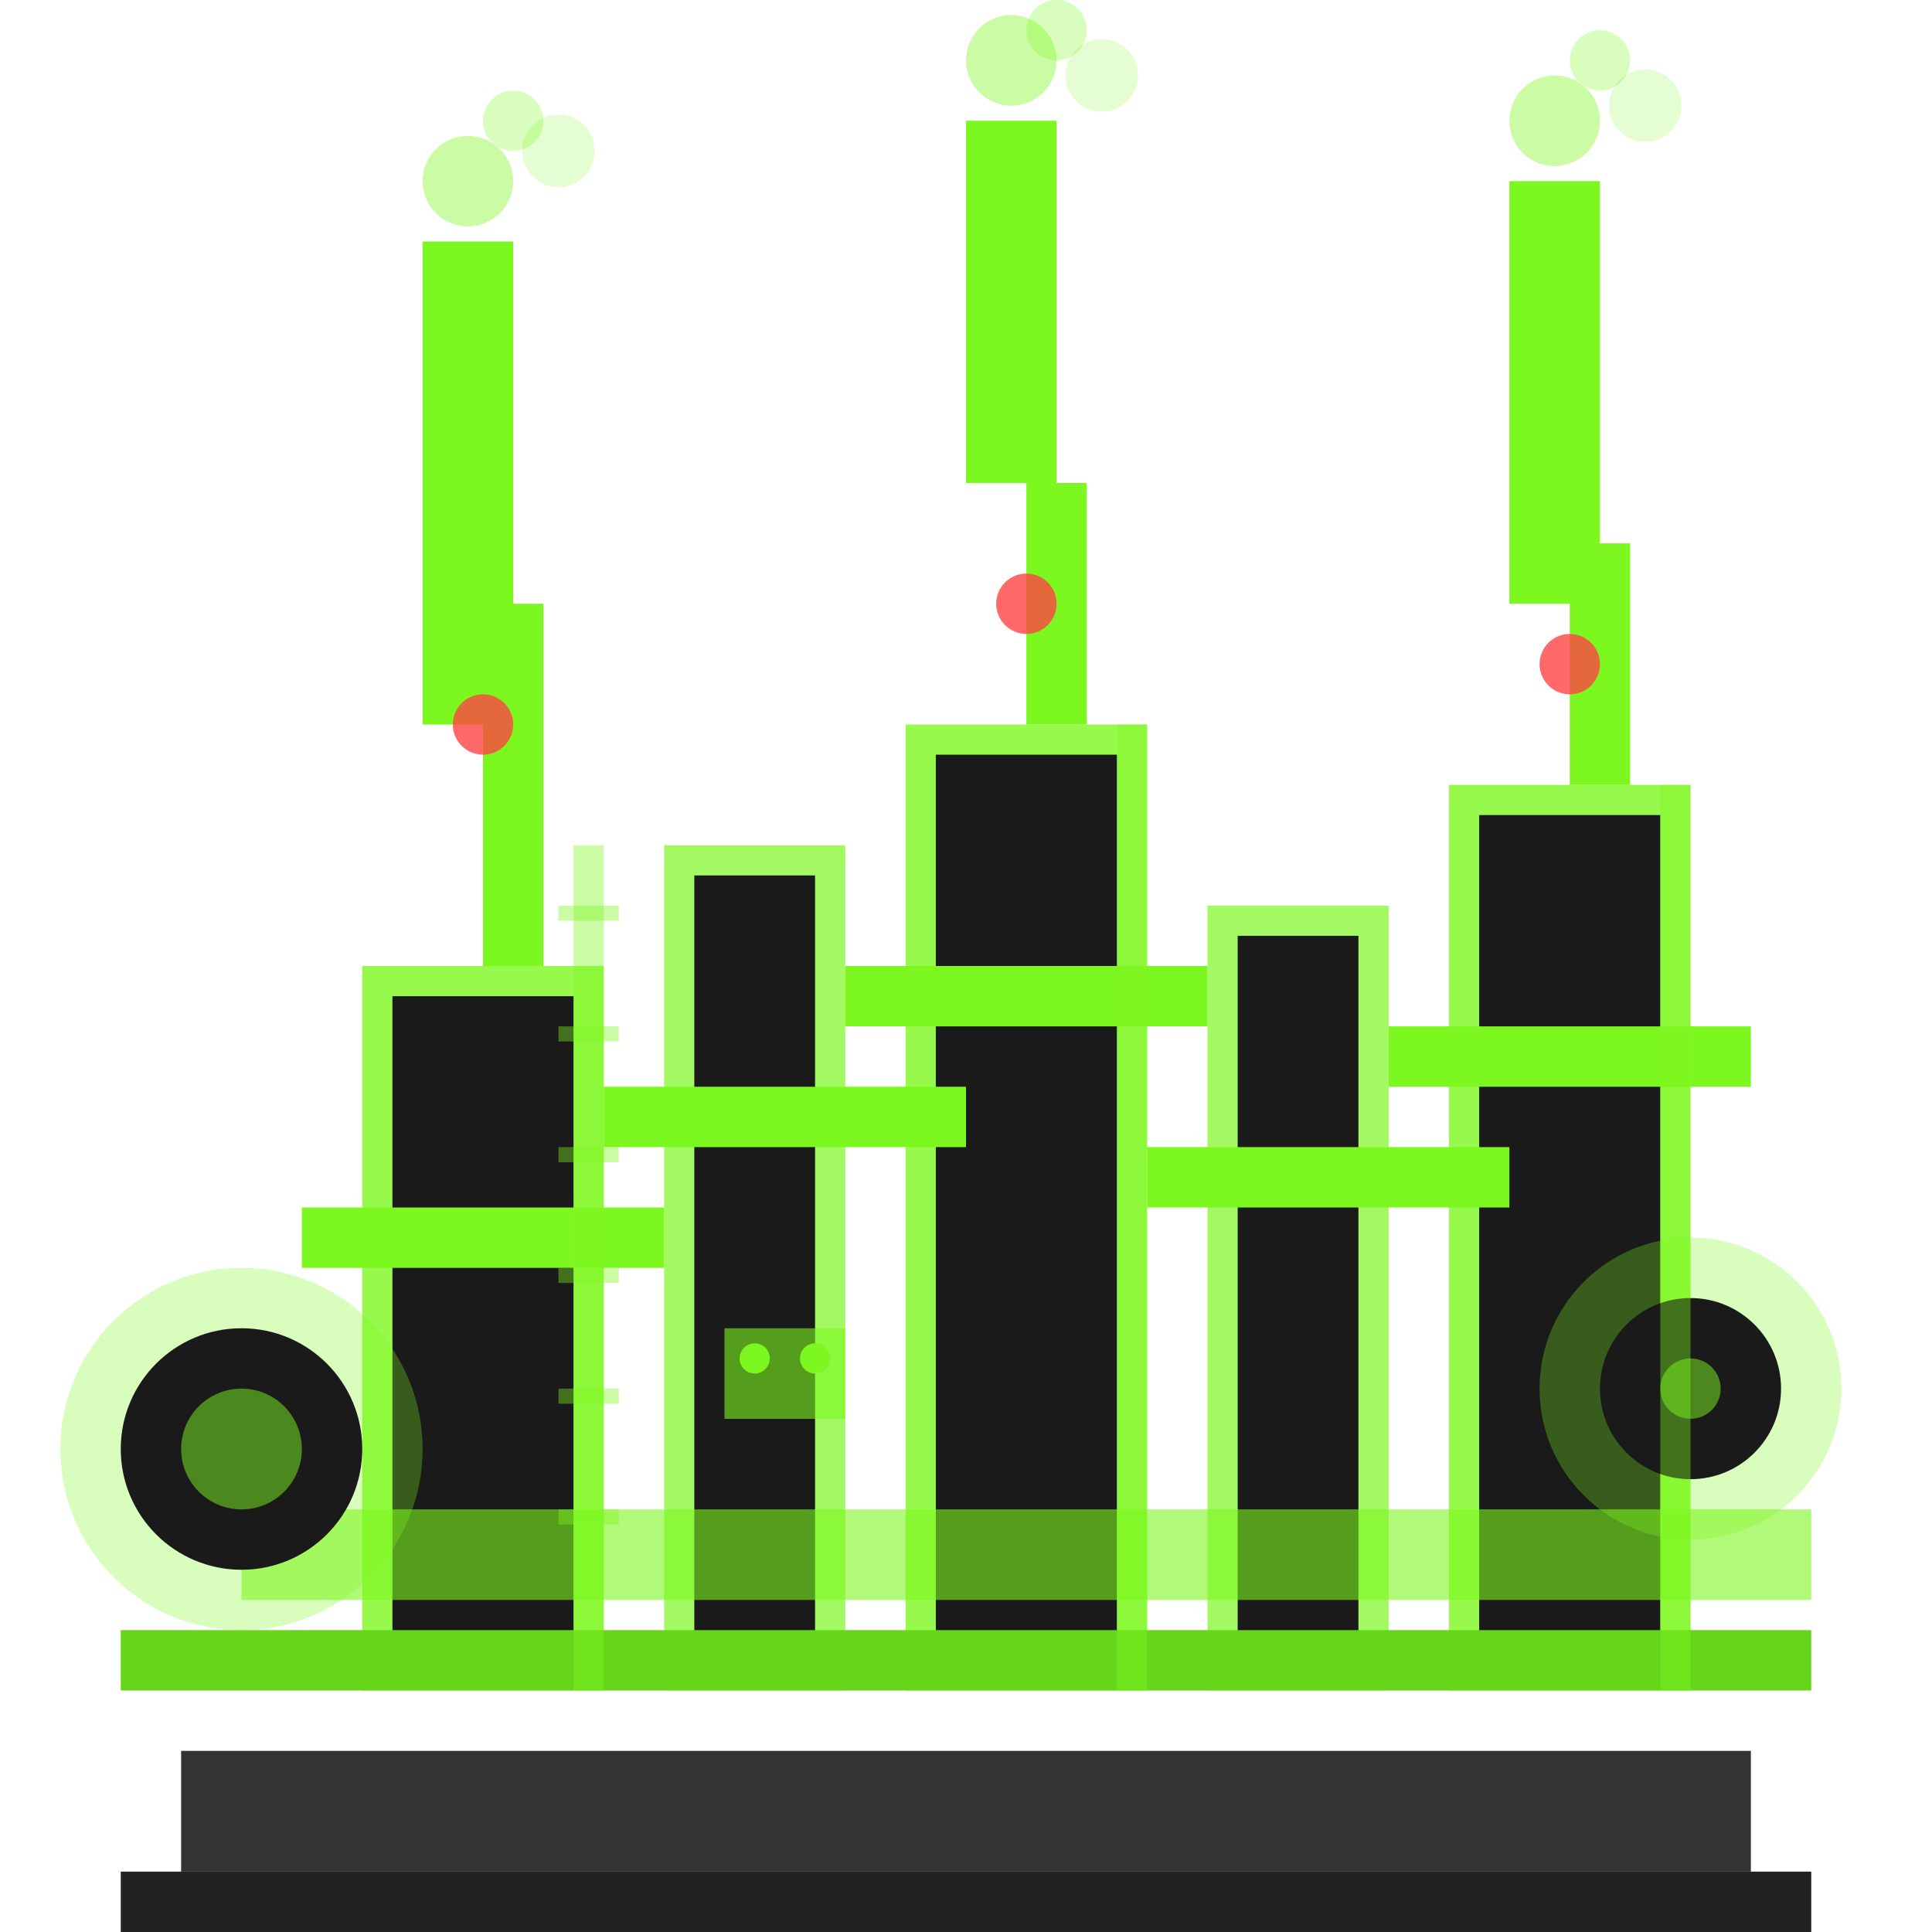 <svg width="64" height="64" viewBox="0 0 64 64" fill="none" xmlns="http://www.w3.org/2000/svg">
    <!-- Main refinery structure -->
    <rect x="12" y="32" width="8" height="24" fill="#7df720" fill-opacity="0.8"/>
    <rect x="22" y="28" width="6" height="28" fill="#7df720" fill-opacity="0.7"/>
    <rect x="30" y="24" width="8" height="32" fill="#7df720" fill-opacity="0.8"/>
    <rect x="40" y="30" width="6" height="26" fill="#7df720" fill-opacity="0.7"/>
    <rect x="48" y="26" width="8" height="30" fill="#7df720" fill-opacity="0.8"/>
    
    <!-- Tower details -->
    <rect x="13" y="33" width="6" height="22" fill="#1a1a1a"/>
    <rect x="23" y="29" width="4" height="26" fill="#1a1a1a"/>
    <rect x="31" y="25" width="6" height="30" fill="#1a1a1a"/>
    <rect x="41" y="31" width="4" height="24" fill="#1a1a1a"/>
    <rect x="49" y="27" width="6" height="28" fill="#1a1a1a"/>
    
    <!-- Platforms and walkways -->
    <rect x="10" y="40" width="12" height="2" fill="#7df720"/>
    <rect x="20" y="36" width="12" height="2" fill="#7df720"/>
    <rect x="28" y="32" width="12" height="2" fill="#7df720"/>
    <rect x="38" y="38" width="12" height="2" fill="#7df720"/>
    <rect x="46" y="34" width="12" height="2" fill="#7df720"/>
    
    <!-- Pipelines -->
    <rect x="8" y="50" width="52" height="3" fill="#7df720" fill-opacity="0.6"/>
    <rect x="4" y="54" width="56" height="2" fill="#66d61a"/>
    
    <!-- Vertical pipes -->
    <rect x="16" y="20" width="2" height="12" fill="#7df720"/>
    <rect x="34" y="16" width="2" height="8" fill="#7df720"/>
    <rect x="52" y="18" width="2" height="8" fill="#7df720"/>
    
    <!-- Storage tanks -->
    <circle cx="8" cy="48" r="6" fill="#7df720" fill-opacity="0.3"/>
    <circle cx="8" cy="48" r="4" fill="#1a1a1a"/>
    <circle cx="8" cy="48" r="2" fill="#7df720" fill-opacity="0.5"/>
    
    <circle cx="56" cy="46" r="5" fill="#7df720" fill-opacity="0.3"/>
    <circle cx="56" cy="46" r="3" fill="#1a1a1a"/>
    <circle cx="56" cy="46" r="1" fill="#7df720" fill-opacity="0.5"/>
    
    <!-- Smoke stacks -->
    <rect x="14" y="8" width="3" height="16" fill="#7df720"/>
    <rect x="32" y="4" width="3" height="12" fill="#7df720"/>
    <rect x="50" y="6" width="3" height="14" fill="#7df720"/>
    
    <!-- Smoke/steam -->
    <circle cx="15.5" cy="6" r="1.5" fill="#7df720" fill-opacity="0.4"/>
    <circle cx="17" cy="4" r="1" fill="#7df720" fill-opacity="0.3"/>
    <circle cx="18.5" cy="5" r="1.2" fill="#7df720" fill-opacity="0.2"/>
    
    <circle cx="33.5" cy="2" r="1.5" fill="#7df720" fill-opacity="0.4"/>
    <circle cx="35" cy="1" r="1" fill="#7df720" fill-opacity="0.3"/>
    <circle cx="36.5" cy="2.5" r="1.2" fill="#7df720" fill-opacity="0.2"/>
    
    <circle cx="51.5" cy="4" r="1.5" fill="#7df720" fill-opacity="0.4"/>
    <circle cx="53" cy="2" r="1" fill="#7df720" fill-opacity="0.3"/>
    <circle cx="54.5" cy="3.5" r="1.2" fill="#7df720" fill-opacity="0.2"/>
    
    <!-- Control panels -->
    <rect x="24" y="44" width="4" height="3" fill="#7df720" fill-opacity="0.6"/>
    <circle cx="25" cy="45" r="0.5" fill="#7df720"/>
    <circle cx="27" cy="45" r="0.5" fill="#7df720"/>
    
    <!-- Ladders -->
    <rect x="19" y="28" width="1" height="28" fill="#7df720" fill-opacity="0.4"/>
    <rect x="37" y="24" width="1" height="32" fill="#7df720" fill-opacity="0.4"/>
    <rect x="55" y="26" width="1" height="30" fill="#7df720" fill-opacity="0.4"/>
    
    <!-- Horizontal ladder rungs -->
    <rect x="18.5" y="30" width="2" height="0.5" fill="#7df720" fill-opacity="0.4"/>
    <rect x="18.5" y="34" width="2" height="0.5" fill="#7df720" fill-opacity="0.4"/>
    <rect x="18.5" y="38" width="2" height="0.5" fill="#7df720" fill-opacity="0.4"/>
    <rect x="18.5" y="42" width="2" height="0.5" fill="#7df720" fill-opacity="0.4"/>
    <rect x="18.5" y="46" width="2" height="0.5" fill="#7df720" fill-opacity="0.4"/>
    <rect x="18.5" y="50" width="2" height="0.5" fill="#7df720" fill-opacity="0.4"/>
    
    <!-- Base foundation -->
    <rect x="6" y="58" width="52" height="4" fill="#333333"/>
    <rect x="4" y="62" width="56" height="2" fill="#222222"/>
    
    <!-- Warning lights -->
    <circle cx="16" cy="24" r="1" fill="#ff4444" fill-opacity="0.8"/>
    <circle cx="34" cy="20" r="1" fill="#ff4444" fill-opacity="0.8"/>
    <circle cx="52" cy="22" r="1" fill="#ff4444" fill-opacity="0.8"/>
</svg>
